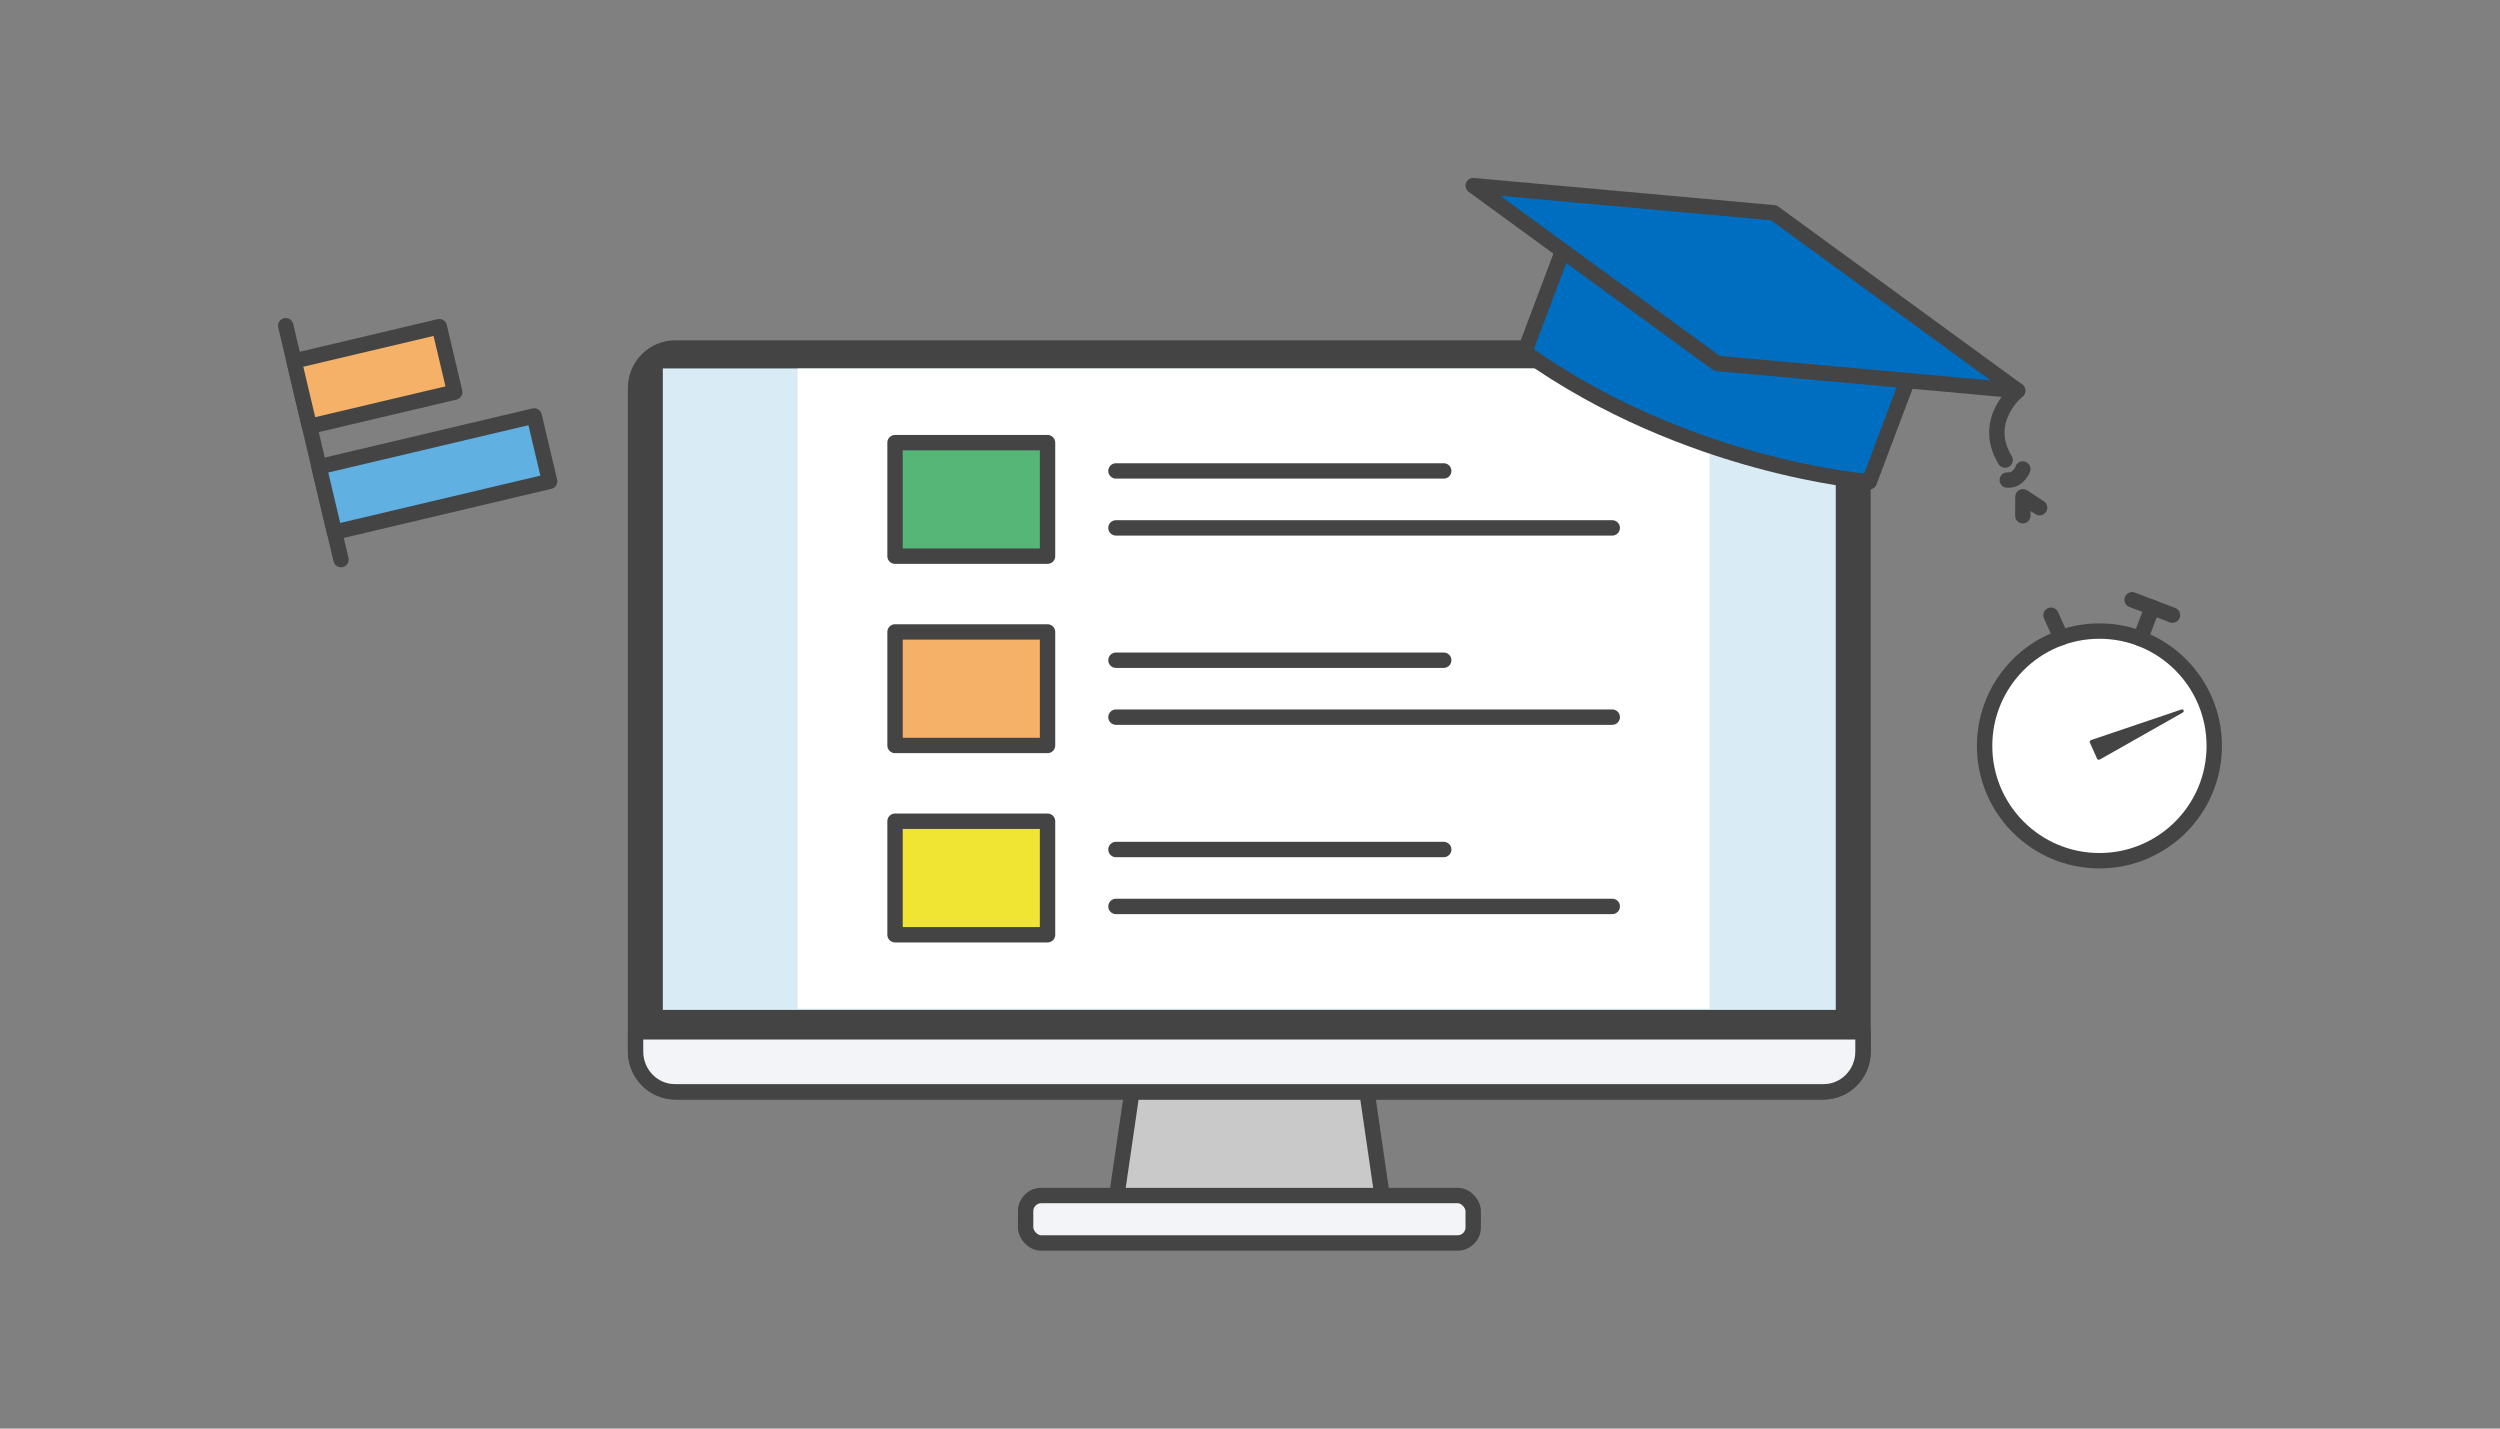 <?xml version="1.0" encoding="UTF-8"?>
<svg xmlns="http://www.w3.org/2000/svg" version="1.1" viewBox="0 0 700 400">
  <rect x="0" y="0" width="700" height="400" fill="#808080" stroke="none"/>
  <!-- Generator: Adobe Illustrator 29.4.0, SVG Export Plug-In . SVG Version: 2.1.0 Build 152)  -->
  <g id="eltmap_x5F_001-01" display="none">
    <g>
      <g>
        <path d="M385.83,344.15h-72.33c-5.06,0-6.44-3.79-5.78-8.33l7.26-49.73c.44-3.02,3.29-5.41,7.26-5.41h54.86c3.97,0,6.82,2.39,7.26,5.41l7.26,49.73c.66,4.54-.73,8.33-5.78,8.33Z" fill="#c9c9c9" stroke="#444" stroke-linecap="round" stroke-linejoin="round" stroke-width="4.42"/>
        <rect x="157.89" y="67.55" width="383.48" height="232.39" rx="12.44" ry="12.44" fill="#444" stroke="#444" stroke-linecap="round" stroke-linejoin="round" stroke-width="4.42"/>
        <path d="M157.89,281.19v6.16c0,6.95,5.51,12.58,12.31,12.58h358.86c6.8,0,12.31-5.63,12.31-12.58v-6.16H157.89Z" fill="#f3f4f8" stroke="#444" stroke-linecap="round" stroke-linejoin="round" stroke-width="4.42"/>
        <rect x="279.74" y="332.33" width="139.85" height="14.82" rx="4.87" ry="4.87" fill="#f3f4f8" stroke="#444" stroke-linecap="round" stroke-linejoin="round" stroke-width="4.42"/>
        <rect x="166.4" y="73.92" width="366.46" height="200.42" fill="#d9ebf4"/>
      </g>
      <g>
        <rect x="208.48" y="73.92" width="285.02" height="200.06" fill="#fff"/>
        <g>
          <line x1="335.52" y1="97.61" x2="363.73" y2="97.61" fill="none" stroke="#444" stroke-linecap="round" stroke-linejoin="round" stroke-width="4.42"/>
          <line x1="335.52" y1="111.3" x2="363.73" y2="111.3" fill="none" stroke="#444" stroke-linecap="round" stroke-linejoin="round" stroke-width="4.42"/>
          <line x1="335.52" y1="124.99" x2="363.73" y2="124.99" fill="none" stroke="#444" stroke-linecap="round" stroke-linejoin="round" stroke-width="4.42"/>
          <line x1="335.52" y1="138.69" x2="363.73" y2="138.69" fill="none" stroke="#444" stroke-linecap="round" stroke-linejoin="round" stroke-width="4.42"/>
          <line x1="379.05" y1="97.61" x2="455.08" y2="97.61" fill="none" stroke="#444" stroke-linecap="round" stroke-linejoin="round" stroke-width="4.42"/>
          <line x1="379.05" y1="111.3" x2="455.08" y2="111.3" fill="none" stroke="#444" stroke-linecap="round" stroke-linejoin="round" stroke-width="4.42"/>
          <line x1="379.05" y1="124.99" x2="455.08" y2="124.99" fill="none" stroke="#444" stroke-linecap="round" stroke-linejoin="round" stroke-width="4.42"/>
          <line x1="379.05" y1="138.69" x2="455.08" y2="138.69" fill="none" stroke="#444" stroke-linecap="round" stroke-linejoin="round" stroke-width="4.42"/>
        </g>
        <g>
          <circle cx="286.27" cy="117.84" r="31.27" fill="#60b0e2"/>
          <circle cx="286.27" cy="111.01" r="15.22" fill="#fff"/>
          <path d="M286.27,146.98c8.27,0,15.71-3.58,20.85-9.28-3.73-8.62-11.66-14.57-20.85-14.57s-17.12,5.95-20.85,14.57c5.14,5.7,12.57,9.28,20.85,9.28Z" fill="#fff"/>
          <circle cx="286.27" cy="117.84" r="31.27" fill="none" stroke="#444" stroke-miterlimit="10" stroke-width="4.42"/>
        </g>
        <g>
          <g>
            <polygon points="389.75 200.05 349.76 176.96 309.76 200.05 309.76 246.24 349.76 269.33 389.75 246.24 389.75 200.05" fill="none" stroke="#999" stroke-linecap="round" stroke-linejoin="round" stroke-width="2.21"/>
            <polygon points="382.21 204.41 349.76 185.67 317.3 204.41 317.3 241.88 349.76 260.62 382.21 241.88 382.21 204.41" fill="none" stroke="#999" stroke-linecap="round" stroke-linejoin="round" stroke-width="1.11"/>
            <polygon points="374.24 209.01 349.76 194.87 325.27 209.01 325.27 237.28 349.76 251.42 374.24 237.28 374.24 209.01" fill="none" stroke="#999" stroke-linecap="round" stroke-linejoin="round" stroke-width="1.11"/>
            <polygon points="366.43 213.54 349.74 203.91 333.04 213.54 333.04 232.82 349.74 242.46 366.43 232.82 366.43 213.54" fill="none" stroke="#999" stroke-linecap="round" stroke-linejoin="round" stroke-width="1.11"/>
            <polygon points="358.51 218.09 349.76 213.04 341 218.09 341 228.2 349.76 233.26 358.51 228.2 358.51 218.09" fill="none" stroke="#999" stroke-linecap="round" stroke-linejoin="round" stroke-width="1.11"/>
            <polygon points="372.51 210.27 350.17 199.53 336.22 215.14 321.42 239.67 349.65 256.29 374.24 237.28 372.51 210.27" fill="#60b0e2" stroke="#444" stroke-linecap="round" stroke-linejoin="round" stroke-width="4.42"/>
          </g>
          <line x1="229.45" y1="168.08" x2="288.2" y2="168.08" fill="none" stroke="#444" stroke-linecap="round" stroke-linejoin="round" stroke-width="4.42"/>
          <line x1="330.31" y1="168.08" x2="368.94" y2="168.08" fill="none" stroke="#444" stroke-linecap="round" stroke-linejoin="round" stroke-width="4.42"/>
          <line x1="402.66" y1="198.77" x2="434.85" y2="198.77" fill="none" stroke="#444" stroke-linecap="round" stroke-linejoin="round" stroke-width="4.42"/>
          <line x1="402.66" y1="248.44" x2="434.85" y2="248.44" fill="none" stroke="#444" stroke-linecap="round" stroke-linejoin="round" stroke-width="4.42"/>
          <line x1="264.99" y1="198.77" x2="297.18" y2="198.77" fill="none" stroke="#444" stroke-linecap="round" stroke-linejoin="round" stroke-width="4.42"/>
          <line x1="264.99" y1="248.44" x2="297.18" y2="248.44" fill="none" stroke="#444" stroke-linecap="round" stroke-linejoin="round" stroke-width="4.42"/>
        </g>
      </g>
      <g>
        <rect x="140" y="89.37" width="73.04" height="73.04" fill="#f4b167" stroke="#444" stroke-linecap="round" stroke-linejoin="round" stroke-width="4.42"/>
        <line x1="213.04" y1="120.6" x2="253.88" y2="120.6" fill="none" stroke="#444" stroke-linecap="round" stroke-linejoin="round" stroke-width="4.42"/>
      </g>
      <g>
        <rect x="486.96" y="52.85" width="73.04" height="73.04" fill="#60b0e2" stroke="#444" stroke-linecap="round" stroke-linejoin="round" stroke-width="4.42"/>
        <line x1="486.96" y1="106.19" x2="461.21" y2="120.6" fill="none" stroke="#444" stroke-linecap="round" stroke-linejoin="round" stroke-width="4.42"/>
      </g>
      <g>
        <rect x="456.99" y="229.12" width="73.04" height="73.04" fill="#93d8aa" stroke="#444" stroke-linecap="round" stroke-linejoin="round" stroke-width="4.42"/>
        <polyline points="456.99 245.37 434.85 229.12 389.75 229.12" fill="none" stroke="#444" stroke-linecap="round" stroke-linejoin="round" stroke-width="4.42"/>
      </g>
    </g>
  </g>
  <g id="eltmap_x5F_001-02" display="none">
    <g>
      <g>
        <path d="M395.08,120.32c4.79-2.59,8.05-7.66,8.05-13.5,0-8.47-6.87-15.33-15.33-15.33s-15.33,6.87-15.33,15.33c0,5.83,3.26,10.9,8.05,13.5-8.66,3.12-15.07,11.65-15.86,21.93h46.29c-.79-10.28-7.19-18.81-15.86-21.93Z" fill="#f28604" stroke="#444" stroke-linecap="round" stroke-linejoin="round" stroke-width="2.54"/>
        <g>
          <rect x="438.52" y="152.89" width="6.21" height="28.01" transform="translate(11.34 361.16) rotate(-45)" fill="#c9c9c9" stroke="#444" stroke-linecap="round" stroke-linejoin="round" stroke-width="2.54"/>
          <circle cx="416.99" cy="138.05" r="27.83" fill="#c9c9c9" stroke="#444" stroke-linecap="round" stroke-linejoin="round" stroke-width="2.54"/>
          <circle cx="416.99" cy="138.05" r="20.55" fill="#fff" stroke="#444" stroke-linecap="round" stroke-linejoin="round" stroke-width="2.54"/>
          <rect x="445.63" y="160.43" width="11.49" height="32.44" rx="2.1" ry="2.1" transform="translate(7.29 370.91) rotate(-45)" fill="#006ec0" stroke="#444" stroke-linecap="round" stroke-linejoin="round" stroke-width="2.54"/>
          <path d="M416.99,123.51c6.33,0,11.72,4.05,13.71,9.7" fill="none" stroke="#444" stroke-linecap="round" stroke-linejoin="round" stroke-width="2.54"/>
          <path d="M413.75,123.88" fill="none" stroke="#444" stroke-linecap="round" stroke-linejoin="round" stroke-width="2.54"/>
          <path d="M413.1,124.04" fill="none" stroke="#444" stroke-linecap="round" stroke-linejoin="round" stroke-width="2.54"/>
          <path d="M412.56,124.2" fill="none" stroke="#444" stroke-linecap="round" stroke-linejoin="round" stroke-width="2.54"/>
          <path d="M411.09,124.76c.48-.21.97-.4,1.47-.56" fill="none" stroke="#444" stroke-linecap="round" stroke-linejoin="round" stroke-width="2.54"/>
        </g>
      </g>
      <line x1="225.81" y1="199.16" x2="473.82" y2="199.16" fill="none" stroke="#444" stroke-linecap="round" stroke-linejoin="round" stroke-width="4.23"/>
      <line x1="349.81" y1="75.16" x2="349.81" y2="323.16" fill="none" stroke="#444" stroke-linecap="round" stroke-linejoin="round" stroke-width="4.23"/>
      <g>
        <line x1="362.37" y1="302.74" x2="451.48" y2="302.74" fill="none" stroke="#444" stroke-linecap="round" stroke-linejoin="round" stroke-width="2.54"/>
        <rect x="398.26" y="260.64" width="17.58" height="42.1" fill="#f4b167" stroke="#444" stroke-linecap="round" stroke-linejoin="round" stroke-width="2.54"/>
        <rect x="428.1" y="242.83" width="17.58" height="59.91" fill="#f28604" stroke="#444" stroke-linecap="round" stroke-linejoin="round" stroke-width="2.54"/>
        <line x1="387.17" y1="248.02" x2="412.57" y2="229.98" fill="none" stroke="#444" stroke-linecap="round" stroke-linejoin="round" stroke-width="2.54"/>
        <polyline points="405.29 229.78 412.57 229.98 410.35 237.33" fill="none" stroke="#444" stroke-linecap="round" stroke-linejoin="round" stroke-width="2.54"/>
        <g>
          <polygon points="436.89 221.46 439.77 226.7 445.64 227.82 441.55 232.17 442.3 238.1 436.89 235.56 431.49 238.1 432.24 232.17 428.14 227.82 434.02 226.7 436.89 221.46" fill="#f1e533" stroke="#444" stroke-linecap="round" stroke-linejoin="round" stroke-width="2.54"/>
          <line x1="436.88" y1="215.98" x2="436.88" y2="213.5" fill="none" stroke="#444" stroke-linecap="round" stroke-linejoin="round" stroke-width="2.54"/>
          <line x1="441.82" y1="217.73" x2="443.58" y2="215.98" fill="none" stroke="#444" stroke-linecap="round" stroke-linejoin="round" stroke-width="2.54"/>
          <line x1="431.93" y1="217.73" x2="430.17" y2="215.98" fill="none" stroke="#444" stroke-linecap="round" stroke-linejoin="round" stroke-width="2.54"/>
        </g>
        <circle cx="377.22" cy="261.42" r="3.96" fill="#f28604" stroke="#444" stroke-linecap="round" stroke-linejoin="round" stroke-width="2.54"/>
        <path d="M377.22,265.38s5.13.1,5.13,3.73v5.97s5.18.53,6.06,1.23c1.24.98.41,8.6.41,8.6,0,0,3.58,1.97,2.07,2.82s-6.61,0-6.61,0l-.83-5.77s-8.4,1-9.64-1.86c-1.69-3.9-1.65-9.22-1.52-10.99s2.61-3.73,4.92-3.73Z" fill="#f28604" stroke="#444" stroke-linecap="round" stroke-linejoin="round" stroke-width="2.54"/>
        <rect x="368.43" y="281.37" width="17.58" height="21.37" fill="#ffd9b0" stroke="#444" stroke-linecap="round" stroke-linejoin="round" stroke-width="2.54"/>
      </g>
      <path d="M298.45,135.91c6.29-3.4,10.56-10.05,10.56-17.7,0-11.11-9.01-20.11-20.11-20.11s-20.11,9.01-20.11,20.11c0,7.65,4.27,14.3,10.56,17.7-11.36,4.1-19.76,15.29-20.8,28.77h60.71c-1.03-13.48-9.44-24.67-20.8-28.77Z" fill="#f28604" stroke="#444" stroke-linecap="round" stroke-linejoin="round" stroke-width="2.54"/>
      <g>
        <path d="M322.61,276.23c4.9-2.65,8.23-7.84,8.23-13.8,0-8.66-7.02-15.68-15.68-15.68s-15.68,7.02-15.68,15.68c0,5.96,3.33,11.15,8.23,13.8-8.86,3.19-15.41,11.91-16.21,22.42h47.32c-.81-10.51-7.35-19.23-16.21-22.42Z" fill="#f28604" stroke="#444" stroke-linecap="round" stroke-linejoin="round" stroke-width="2.54"/>
        <g>
          <rect x="243.42" y="217.04" width="40.22" height="81.58" rx="6.81" ry="6.81" fill="#fff" stroke="#444" stroke-linecap="round" stroke-linejoin="round" stroke-width="2.54"/>
          <rect x="259.14" y="290.35" width="8.79" height="2.82" rx=".57" ry=".57" fill="#fff" stroke="#444" stroke-linecap="round" stroke-linejoin="round" stroke-width="2.54"/>
          <polyline points="254.45 217.04 255.86 220.75 271.64 220.75 272.62 217.04" fill="none" stroke="#444" stroke-linecap="round" stroke-linejoin="round" stroke-width="2.54"/>
          <line x1="249.56" y1="263.47" x2="275.24" y2="263.47" fill="none" stroke="#444" stroke-linecap="round" stroke-linejoin="round" stroke-width="2.54"/>
          <line x1="249.56" y1="269.63" x2="275.24" y2="269.63" fill="none" stroke="#444" stroke-linecap="round" stroke-linejoin="round" stroke-width="2.54"/>
          <line x1="249.56" y1="275.79" x2="275.24" y2="275.79" fill="none" stroke="#444" stroke-linecap="round" stroke-linejoin="round" stroke-width="2.54"/>
          <line x1="249.56" y1="281.96" x2="275.24" y2="281.96" fill="none" stroke="#444" stroke-linecap="round" stroke-linejoin="round" stroke-width="2.54"/>
          <polygon points="275.53 235.9 263.53 228.98 251.54 235.9 251.54 249.76 263.53 256.68 275.53 249.76 275.53 235.9" fill="#60b0e2" stroke="#444" stroke-linecap="round" stroke-linejoin="round" stroke-width="2.54"/>
        </g>
      </g>
      <g>
        <g>
          <path d="M369.23,48.39s114.3,11.58,132.89,131.5" fill="none" stroke="#444" stroke-linecap="round" stroke-linejoin="round" stroke-width="8.45"/>
          <polyline points="512.5 153.36 502.12 179.89 480.88 163.46" fill="none" stroke="#444" stroke-linecap="round" stroke-linejoin="round" stroke-width="8.45"/>
        </g>
        <g>
          <path d="M503.32,218.72s-11.58,114.3-131.5,132.89" fill="none" stroke="#444" stroke-linecap="round" stroke-linejoin="round" stroke-width="8.45"/>
          <polyline points="398.35 361.99 371.82 351.61 388.25 330.37" fill="none" stroke="#444" stroke-linecap="round" stroke-linejoin="round" stroke-width="8.45"/>
        </g>
        <g>
          <path d="M330.77,351.61s-114.3-11.58-132.89-131.5" fill="none" stroke="#444" stroke-linecap="round" stroke-linejoin="round" stroke-width="8.45"/>
          <polyline points="187.5 246.64 197.88 220.11 219.12 236.54" fill="none" stroke="#444" stroke-linecap="round" stroke-linejoin="round" stroke-width="8.45"/>
        </g>
        <g>
          <path d="M196.68,181.28s11.58-114.3,131.5-132.89" fill="none" stroke="#444" stroke-linecap="round" stroke-linejoin="round" stroke-width="8.45"/>
          <polyline points="301.65 38.01 328.18 48.39 311.75 69.63" fill="none" stroke="#444" stroke-linecap="round" stroke-linejoin="round" stroke-width="8.45"/>
        </g>
      </g>
      <circle cx="320.07" cy="162.32" r="19.52" fill="#56b678" stroke="#444" stroke-linecap="round" stroke-linejoin="round" stroke-width="2.54"/>
      <polyline points="310.02 161.77 318.28 169.82 330.13 158.11" fill="none" stroke="#fff" stroke-linecap="round" stroke-linejoin="round" stroke-width="3.17"/>
    </g>
  </g>
  <g id="eltmap_x5F_001-03" display="none">
    <g>
      <g>
        <polyline points="530.22 192.74 398.97 192.74 398.97 256.88 268.24 256.88 268.24 321.02 137.5 321.02" fill="none" stroke="#444" stroke-linecap="round" stroke-linejoin="round" stroke-width="4.42"/>
        <g>
          <circle cx="444.85" cy="65.3" r="13.51" fill="#f28604" stroke="#444" stroke-linecap="round" stroke-linejoin="round" stroke-width="2.65"/>
          <path d="M512.38,140.82l-21.27-12.28c-.54-.31-1.12-.52-1.71-.63-.37-.13-.76-.22-1.17-.27l-16.61-1.83-12.69-36.23,16.22,1.78c.4.04.79.02,1.17-.03.24-.02.49-.08.73-.14,0,0,.01,0,.02,0,.41-.11.81-.25,1.2-.47l14.63-8.45c2.31-1.33,3.1-4.29,1.77-6.6h0c-1.33-2.31-4.29-3.1-6.6-1.77l-13.33,7.69-19.96-2.19c-.4-.04-.79-.02-1.17.03-.54-.1-1.11-.08-1.66.12l-15.1,5.29c-.14.05-.27.12-.41.19-.22.04-.45.08-.67.16l-16.51,5.78c-1.07.38-1.91,1.1-2.47,1.99l-9.96,13.42c-1.59,2.14-1.14,5.17,1,6.76,2.14,1.59,5.17,1.14,6.76-1l9.33-12.56,13.03-4.56,13.84,39.5-9.32,16.22-21.55,6.17c-2.89.83-4.56,3.84-3.73,6.72h0c.83,2.89,3.84,4.56,6.72,3.73l23.61-6.76c1.33-.38,2.4-1.23,3.09-2.32.14-.18.27-.37.38-.57l12.24-21.3c.13-.22.23-.45.32-.67.03,0,.06.01.09.01l23.79,2.61,20.53,11.85c2.6,1.5,5.92.61,7.42-1.99,1.5-2.6.61-5.92-1.99-7.42Z" fill="#f28604" stroke="#444" stroke-linecap="round" stroke-linejoin="round" stroke-width="2.65"/>
          <g>
            <polygon points="446.87 84.95 453.64 82.57 453.45 86.38 449.39 87.8 446.87 84.95 446.87 84.95" fill="#444" fill-rule="evenodd"/>
            <polygon points="461.07 103.79 461.33 115.38 454.3 106.16 449.69 88.86 453.88 87.4 461.07 103.79 461.07 103.79" fill="#444" fill-rule="evenodd"/>
          </g>
        </g>
        <g>
          <path d="M561.29,48.29h-29c-.67,0-1.21-.54-1.21-1.21v-18.78c0-.67.54-1.21,1.21-1.21h29c.95,0,1.53,1.03,1.04,1.84l-4.94,8.13c-.24.39-.24.87,0,1.26l4.94,8.13c.49.81-.09,1.84-1.04,1.84Z" fill="#f1e533" stroke="#444" stroke-linecap="round" stroke-linejoin="round" stroke-width="2.65"/>
          <line x1="531.07" y1="29.03" x2="531.07" y2="193.37" fill="none" stroke="#444" stroke-linecap="round" stroke-linejoin="round" stroke-width="2.65"/>
        </g>
        <g>
          <circle cx="202.57" cy="198.32" r="13.51" fill="#ffd9b0" stroke="#444" stroke-linecap="round" stroke-linejoin="round" stroke-width="2.65"/>
          <path d="M244.48,224.85c-1.17-2.4-4.06-3.4-6.46-2.23l-15.87,7.72-10.4-14.16c-.77-1.05-1.89-1.69-3.09-1.9-.24-.06-.49-.11-.75-.12l-16-.45c-.93-.03-1.77.34-2.39.94-.29.18-.56.4-.81.65l-15.19,15.19c-1.14,1.07-1.74,2.67-1.46,4.33l3.62,21.25c.45,2.63,2.95,4.4,5.58,3.95,2.63-.45,4.4-2.95,3.95-5.58l-3.2-18.78,6.16-6.16-1.03,36.7-2.33,21.94c0,.07,0,.15-.01.22l-9.21,21.96c-1.16,2.77.14,5.95,2.91,7.11,2.77,1.16,5.95-.14,7.11-2.91l9.5-22.65c.28-.67.41-1.36.42-2.04.04-.18.07-.36.08-.54l2.04-19.19,1.07.03c.17.42.39.84.67,1.22l13.68,18.64,2.64,23.05c.34,2.98,3.04,5.12,6.02,4.78h0c2.98-.34,5.12-3.04,4.78-6.02l-2.79-24.4s0-.05-.01-.08c-.1-.91-.43-1.8-1.01-2.6l-13-17.71,1.01-35.91,5.99,8.17c1.02,1.39,2.65,2.07,4.26,1.95.11,0,.22-.03.33-.05.15-.02.3-.03.46-.07.37-.08.74-.19,1.1-.37l19.39-9.43c2.4-1.17,3.4-4.06,2.23-6.46Z" fill="#ffd9b0" stroke="#444" stroke-linecap="round" stroke-linejoin="round" stroke-width="2.65"/>
          <g>
            <polygon points="199.59 217.31 206.77 217.52 205.23 221 200.93 220.88 199.59 217.31 199.59 217.31" fill="#444" fill-rule="evenodd"/>
            <polygon points="206.14 239.98 202.24 250.91 198.97 239.78 200.84 221.98 205.27 222.1 206.14 239.98 206.14 239.98" fill="#444" fill-rule="evenodd"/>
          </g>
        </g>
        <g>
          <circle cx="345.62" cy="141.43" r="13.51" fill="#f4b167" stroke="#444" stroke-linecap="round" stroke-linejoin="round" stroke-width="2.65"/>
          <path d="M371.52,169.09c-1.58-2.15-4.61-2.62-6.76-1.04l-8.89,6.52-6.31-14.32c-.46-1.04-1.24-1.81-2.17-2.3-.44-.31-.96-.53-1.53-.6l-15.91-1.74c-.37-.04-.74,0-1.09.08-.04,0-.09.02-.13.03-.04.01-.08.02-.11.03-.55.11-1.09.3-1.6.61l-14.93,9.13c-.06.04-.1.08-.16.12-.2.13-.38.27-.56.43-.03.03-.06.05-.09.08-1,.92-1.63,2.23-1.59,3.7l.5,16.89c.08,2.67,2.31,4.77,4.98,4.69,2.67-.08,4.77-2.31,4.69-4.98l-.42-14.09,5.76-3.52-4.03,36.83c0,.06-.02.12-.03.19l-2.46,22.46-16.09,16.08c-2.12,2.12-2.12,5.56,0,7.69h0c2.12,2.12,5.56,2.12,7.69,0l16.98-16.98c1.09-.87,1.84-2.16,2.01-3.65l2.09-19.1,3.25.36s.07.02.1.03l16.03,3.89-9.73,13.1c-1.79,2.41-1.29,5.81,1.12,7.6,2.41,1.79,5.81,1.29,7.6-1.12l14.64-19.72c1.79-2.41,1.29-5.81-1.12-7.6h0c-.78-.58-1.67-.92-2.57-1.03l-16.63-4.04,2.8-25.62,2.51,5.71c.7,1.6,2.17,2.61,3.79,2.83.19.03.38.04.57.05.06,0,.11.01.17,0,1.02.02,2.05-.27,2.94-.92l13.62-10c2.15-1.58,2.62-4.61,1.04-6.76Z" fill="#f4b167" stroke="#444" stroke-linecap="round" stroke-linejoin="round" stroke-width="2.65"/>
          <g>
            <polygon points="338.32 159.86 345.45 160.64 343.64 164 339.36 163.53 338.32 159.86 338.32 159.86" fill="#444" fill-rule="evenodd"/>
            <polygon points="343 182.99 338.24 193.56 335.87 182.21 339.17 164.61 343.58 165.1 343 182.99 343 182.99" fill="#444" fill-rule="evenodd"/>
          </g>
        </g>
      </g>
      <g>
        <path d="M163.56,337.91v11.6h15.52v-11.6h4.17v27.86h-4.17v-12.45h-15.52v12.45h-4.21v-27.86h4.21Z" fill="#444"/>
        <path d="M212.6,351.84c0,9.69-1.84,14.21-11.99,14.21-9.58,0-12.94-2.23-12.94-14.21,0-10.78,2.48-14.21,12.44-14.21s12.48,2.97,12.48,14.21ZM191.91,351.84c0,8.52.88,10.43,8.63,10.43s7.81-3.15,7.81-10.43c0-8.03-.71-10.43-8.24-10.43s-8.2,2.55-8.2,10.43Z" fill="#444"/>
        <path d="M232,337.91c6.5,0,8.48,3.22,8.48,8.73,0,6.36-2.58,8.8-8.94,8.8h-10.25v10.32h-4.17v-27.86h14.88ZM221.29,341.73v9.9h10.15c2.86,0,4.84-.42,4.84-4.91s-1.87-4.99-4.84-4.99h-10.15Z" fill="#444"/>
      </g>
      <g>
        <path d="M298.77,283.01c0-3.61-.92-5.2-6.86-5.2-3.85,0-6.68.42-6.68,4.53,0,2.51,1.41,3.29,3.61,3.5l7.85.81c2.9.32,7.42,1.13,7.42,7.67,0,7.92-6.72,8.27-11.46,8.27-9.05,0-11.63-2.55-11.77-9.55h4.21c0,4,.78,5.76,7.64,5.76,5.27,0,7.21-.96,7.21-4.49,0-3.25-1.84-3.85-3.82-4.07l-8.8-.92c-5.41-.57-6.12-4.81-6.12-7.28,0-7.88,7.32-7.88,10.47-7.88,10.5,0,11.17,3.96,11.28,8.84h-4.17Z" fill="#444"/>
        <path d="M329.7,274.46v3.82h-9.58v24.04h-4.21v-24.04h-9.58v-3.82h23.37Z" fill="#444"/>
        <path d="M352.96,274.46v3.82h-16.3v7.96h15.49v3.71h-15.49v8.56h16.55v3.82h-20.72v-27.86h20.47Z" fill="#444"/>
        <path d="M371.8,274.46c6.51,0,8.49,3.22,8.49,8.73,0,6.36-2.58,8.8-8.94,8.8h-10.25v10.32h-4.17v-27.86h14.88ZM361.09,278.27v9.9h10.15c2.86,0,4.84-.42,4.84-4.91s-1.87-4.99-4.84-4.99h-10.15Z" fill="#444"/>
      </g>
      <g>
        <path d="M432.25,208.59v19.3c0,7.28-4.03,8.84-9.9,8.84-8.87,0-10.29-3.15-10.29-9.93v-1.31h4.24v1.56c0,3.89,0,5.87,5.94,5.87,4.35,0,5.8-.74,5.8-5.34v-18.99h4.21Z" fill="#444"/>
        <path d="M441.27,208.59v18.17c0,4.03,1.24,6.19,7.78,6.19s7.74-2.16,7.74-6.19v-18.17h4.17v18.6c0,5.9-2.86,9.55-11.99,9.55-8.63,0-11.91-3.32-11.91-9.55v-18.6h4.21Z" fill="#444"/>
        <path d="M472.3,208.59l7.81,23.4,7.81-23.4h6.36v27.86h-4.07v-16.86c0-1.41.07-5.23.11-6.79l-7.92,23.65h-4.56l-7.99-23.65c.04.81.14,5.87.14,6.82v16.83h-4.03v-27.86h6.33Z" fill="#444"/>
        <path d="M514.27,208.59c6.51,0,8.49,3.22,8.49,8.73,0,6.36-2.58,8.8-8.94,8.8h-10.25v10.32h-4.17v-27.86h14.88ZM503.55,212.41v9.9h10.15c2.86,0,4.84-.42,4.84-4.91s-1.87-4.99-4.84-4.99h-10.15Z" fill="#444"/>
      </g>
    </g>
  </g>
  <g id="eltmap_x5F_001-04">
    <g>
      <g>
        <g>
          <path d="M382.25,345.34h-64.82c-4.53,0-5.78-3.39-5.18-7.46l6.5-44.57c.39-2.7,2.95-4.85,6.51-4.85h49.17c3.56,0,6.11,2.14,6.51,4.85l6.5,44.57c.59,4.07-.65,7.46-5.18,7.46Z" fill="#c9c9c9" stroke="#444" stroke-linecap="round" stroke-linejoin="round" stroke-width="4.31"/>
          <rect x="177.96" y="97.44" width="343.68" height="208.27" rx="11.15" ry="11.15" fill="#444" stroke="#444" stroke-linecap="round" stroke-linejoin="round" stroke-width="4.31"/>
          <path d="M177.96,288.91v5.52c0,6.23,4.94,11.28,11.03,11.28h321.62c6.09,0,11.03-5.05,11.03-11.28v-5.52H177.96Z" fill="#f3f4f8" stroke="#444" stroke-linecap="round" stroke-linejoin="round" stroke-width="4.31"/>
          <rect x="287.17" y="334.75" width="125.33" height="13.28" rx="4.36" ry="4.36" fill="#f3f4f8" stroke="#444" stroke-linecap="round" stroke-linejoin="round" stroke-width="4.31"/>
          <rect x="185.59" y="103.16" width="328.42" height="179.61" fill="#d9ebf4"/>
        </g>
        <rect x="223.34" y="103.21" width="255.36" height="179.24" fill="#fff"/>
        <g>
          <g>
            <rect x="250.61" y="123.94" width="42.7" height="31.79" fill="#56b678" stroke="#444" stroke-linecap="round" stroke-linejoin="round" stroke-width="4.31"/>
            <g>
              <line x1="312.47" y1="131.86" x2="404.24" y2="131.86" fill="none" stroke="#444" stroke-linecap="round" stroke-linejoin="round" stroke-width="4.31"/>
              <line x1="312.47" y1="147.81" x2="451.43" y2="147.81" fill="none" stroke="#444" stroke-linecap="round" stroke-linejoin="round" stroke-width="4.31"/>
            </g>
          </g>
          <g>
            <rect x="250.61" y="176.94" width="42.7" height="31.79" fill="#f4b167" stroke="#444" stroke-linecap="round" stroke-linejoin="round" stroke-width="4.31"/>
            <g>
              <line x1="312.47" y1="184.86" x2="404.24" y2="184.86" fill="none" stroke="#444" stroke-linecap="round" stroke-linejoin="round" stroke-width="4.31"/>
              <line x1="312.47" y1="200.8" x2="451.43" y2="200.8" fill="none" stroke="#444" stroke-linecap="round" stroke-linejoin="round" stroke-width="4.31"/>
            </g>
          </g>
          <g>
            <rect x="250.61" y="229.94" width="42.7" height="31.79" fill="#f1e533" stroke="#444" stroke-linecap="round" stroke-linejoin="round" stroke-width="4.31"/>
            <g>
              <line x1="312.47" y1="237.86" x2="404.24" y2="237.86" fill="none" stroke="#444" stroke-linecap="round" stroke-linejoin="round" stroke-width="4.31"/>
              <line x1="312.47" y1="253.8" x2="451.43" y2="253.8" fill="none" stroke="#444" stroke-linecap="round" stroke-linejoin="round" stroke-width="4.31"/>
            </g>
          </g>
        </g>
        <g>
          <path d="M440.46,62.5s48.63,3.79,96.52,36.34l-13.58,36.06s-51.1-3.91-96.52-36.34l13.58-36.06Z" fill="#006ec0" stroke="#444" stroke-linecap="round" stroke-linejoin="round" stroke-width="4.31"/>
          <polygon points="564.94 109.37 496.66 59.58 412.5 51.98 480.78 101.76 564.94 109.37" fill="#006ec0" stroke="#444" stroke-linecap="round" stroke-linejoin="round" stroke-width="4.31"/>
          <path d="M564.94,109.37s-10.3,8.32-3.5,19.45" fill="none" stroke="#444" stroke-linecap="round" stroke-linejoin="round" stroke-width="4.31"/>
          <path d="M566.39,131.32s-1.16,3.31-4.36,3.1" fill="none" stroke="#444" stroke-linecap="round" stroke-linejoin="round" stroke-width="4.31"/>
          <polyline points="566.39 144.4 566.43 139.1 571.09 142.15" fill="none" stroke="#444" stroke-linecap="round" stroke-linejoin="round" stroke-width="4.31"/>
        </g>
      </g>
      <g>
        <line x1="80" y1="91.2" x2="95.48" y2="156.68" fill="none" stroke="#444" stroke-linecap="round" stroke-linejoin="round" stroke-width="4.31"/>
        <rect x="83.94" y="96.02" width="41.79" height="18.82" transform="translate(-21.45 26.95) rotate(-13.3)" fill="#f4b167" stroke="#444" stroke-linecap="round" stroke-linejoin="round" stroke-width="4.31"/>
        <rect x="90.67" y="123.32" width="61.9" height="18.82" transform="translate(-27.28 31.55) rotate(-13.3)" fill="#60b0e2" stroke="#444" stroke-linecap="round" stroke-linejoin="round" stroke-width="4.31"/>
      </g>
      <g>
        <circle cx="587.84" cy="208.85" r="32.15" fill="#fff" stroke="#444" stroke-linecap="round" stroke-linejoin="round" stroke-width="4.31"/>
        <path d="M610.71,198.69l-25.11,8.49c-.36.12-.57.46-.45.72l2.05,4.58c.12.26.51.33.84.14l23.07-13.07c.64-.36.31-1.1-.39-.87Z" fill="#444"/>
        <line x1="599.31" y1="178.82" x2="602.64" y2="170.08" fill="none" stroke="#444" stroke-linecap="round" stroke-linejoin="round" stroke-width="4.31"/>
        <line x1="596.99" y1="167.93" x2="608.29" y2="172.24" fill="none" stroke="#444" stroke-linecap="round" stroke-linejoin="round" stroke-width="4.31"/>
        <line x1="577.1" y1="178.56" x2="574.28" y2="172.26" fill="none" stroke="#444" stroke-linecap="round" stroke-linejoin="round" stroke-width="4.31"/>
      </g>
    </g>
  </g>
  <g id="eltmap_x5F_001-05" display="none">
    <g>
      <polyline points="117.2 105.91 117.2 331.89 524.63 331.89" fill="none" stroke="#444" stroke-linecap="round" stroke-linejoin="round" stroke-width="3.69"/>
      <g>
        <line x1="537.22" y1="104.92" x2="549.88" y2="68.11" fill="none" stroke="#56b678" stroke-linecap="round" stroke-linejoin="round" stroke-width="4.43"/>
        <line x1="546.69" y1="115.33" x2="577.25" y2="91.21" fill="none" stroke="#56b678" stroke-linecap="round" stroke-linejoin="round" stroke-width="4.43"/>
        <line x1="551.8" y1="127.58" x2="590.67" y2="125.42" fill="none" stroke="#56b678" stroke-linecap="round" stroke-linejoin="round" stroke-width="4.43"/>
      </g>
      <g>
        <polyline points="116.6 208.11 218.97 189.33 317.72 139.05 418.88 129.96 518.84 126.94" fill="none" stroke="#006ec0" stroke-miterlimit="10" stroke-width="3.69"/>
        <rect x="310.13" y="131.2" width="15.63" height="15.63" fill="#006ec0"/>
        <rect x="411.6" y="121.47" width="15.63" height="15.63" fill="#006ec0"/>
        <rect x="511.78" y="118.69" width="15.63" height="15.63" fill="#006ec0"/>
        <rect x="211.03" y="181.17" width="15.63" height="15.63" fill="#006ec0"/>
        <rect x="109.35" y="200.26" width="15.63" height="15.63" fill="#006ec0"/>
      </g>
      <g>
        <polyline points="116.6 247.55 217.76 247.55 318.93 235.43 419.49 223.32 518.84 211.2" fill="none" stroke="#f28604" stroke-miterlimit="10" stroke-width="3.69"/>
        <circle cx="117.15" cy="247.72" r="7.81" fill="#f28604"/>
        <circle cx="217.76" cy="247.72" r="7.81" fill="#f28604"/>
        <circle cx="319.94" cy="235.43" r="7.81" fill="#f28604"/>
        <circle cx="419.34" cy="223.77" r="7.81" fill="#f28604"/>
        <circle cx="519.6" cy="211.04" r="7.81" fill="#f28604"/>
      </g>
    </g>
  </g>
  <g id="eltmap_x5F_001-06" display="none">
    <g>
      <path d="M363.76,102.68c9.44-5.11,15.86-15.1,15.86-26.59,0-16.69-13.53-30.21-30.21-30.21s-30.21,13.53-30.21,30.21c0,11.49,6.41,21.48,15.86,26.59-17.07,6.15-29.69,22.96-31.24,43.21h91.19c-1.55-20.25-14.17-37.06-31.24-43.21Z" fill="#56b678" stroke="#444" stroke-linecap="round" stroke-linejoin="round" stroke-width="4.44"/>
      <path d="M363.76,310.91c9.44-5.11,15.86-15.1,15.86-26.59,0-16.69-13.53-30.21-30.21-30.21s-30.21,13.53-30.21,30.21c0,11.49,6.41,21.48,15.86,26.59-17.07,6.15-29.69,22.96-31.24,43.21h91.19c-1.55-20.25-14.17-37.06-31.24-43.21Z" fill="#f28604" stroke="#444" stroke-linecap="round" stroke-linejoin="round" stroke-width="4.44"/>
      <path d="M491.26,310.91c9.44-5.11,15.86-15.1,15.86-26.59,0-16.69-13.53-30.21-30.21-30.21s-30.21,13.53-30.21,30.21c0,11.49,6.41,21.48,15.86,26.59-17.07,6.15-29.69,22.96-31.24,43.21h91.19c-1.55-20.25-14.17-37.06-31.24-43.21Z" fill="#f28604" stroke="#444" stroke-linecap="round" stroke-linejoin="round" stroke-width="4.44"/>
      <path d="M237.45,310.91c9.44-5.11,15.86-15.1,15.86-26.59,0-16.69-13.53-30.21-30.21-30.21s-30.21,13.53-30.21,30.21c0,11.49,6.41,21.48,15.86,26.59-17.07,6.15-29.69,22.96-31.24,43.21h91.19c-1.55-20.25-14.17-37.06-31.24-43.21Z" fill="#f28604" stroke="#444" stroke-linecap="round" stroke-linejoin="round" stroke-width="4.44"/>
      <g>
        <polyline points="223.1 222.28 223.1 188.01 476.9 188.01 476.9 222.28" fill="none" stroke="#444" stroke-linecap="round" stroke-linejoin="round" stroke-width="4.44"/>
        <line x1="350" y1="222.28" x2="350" y2="166.01" fill="none" stroke="#444" stroke-linecap="round" stroke-linejoin="round" stroke-width="4.44"/>
      </g>
    </g>
  </g>
</svg>